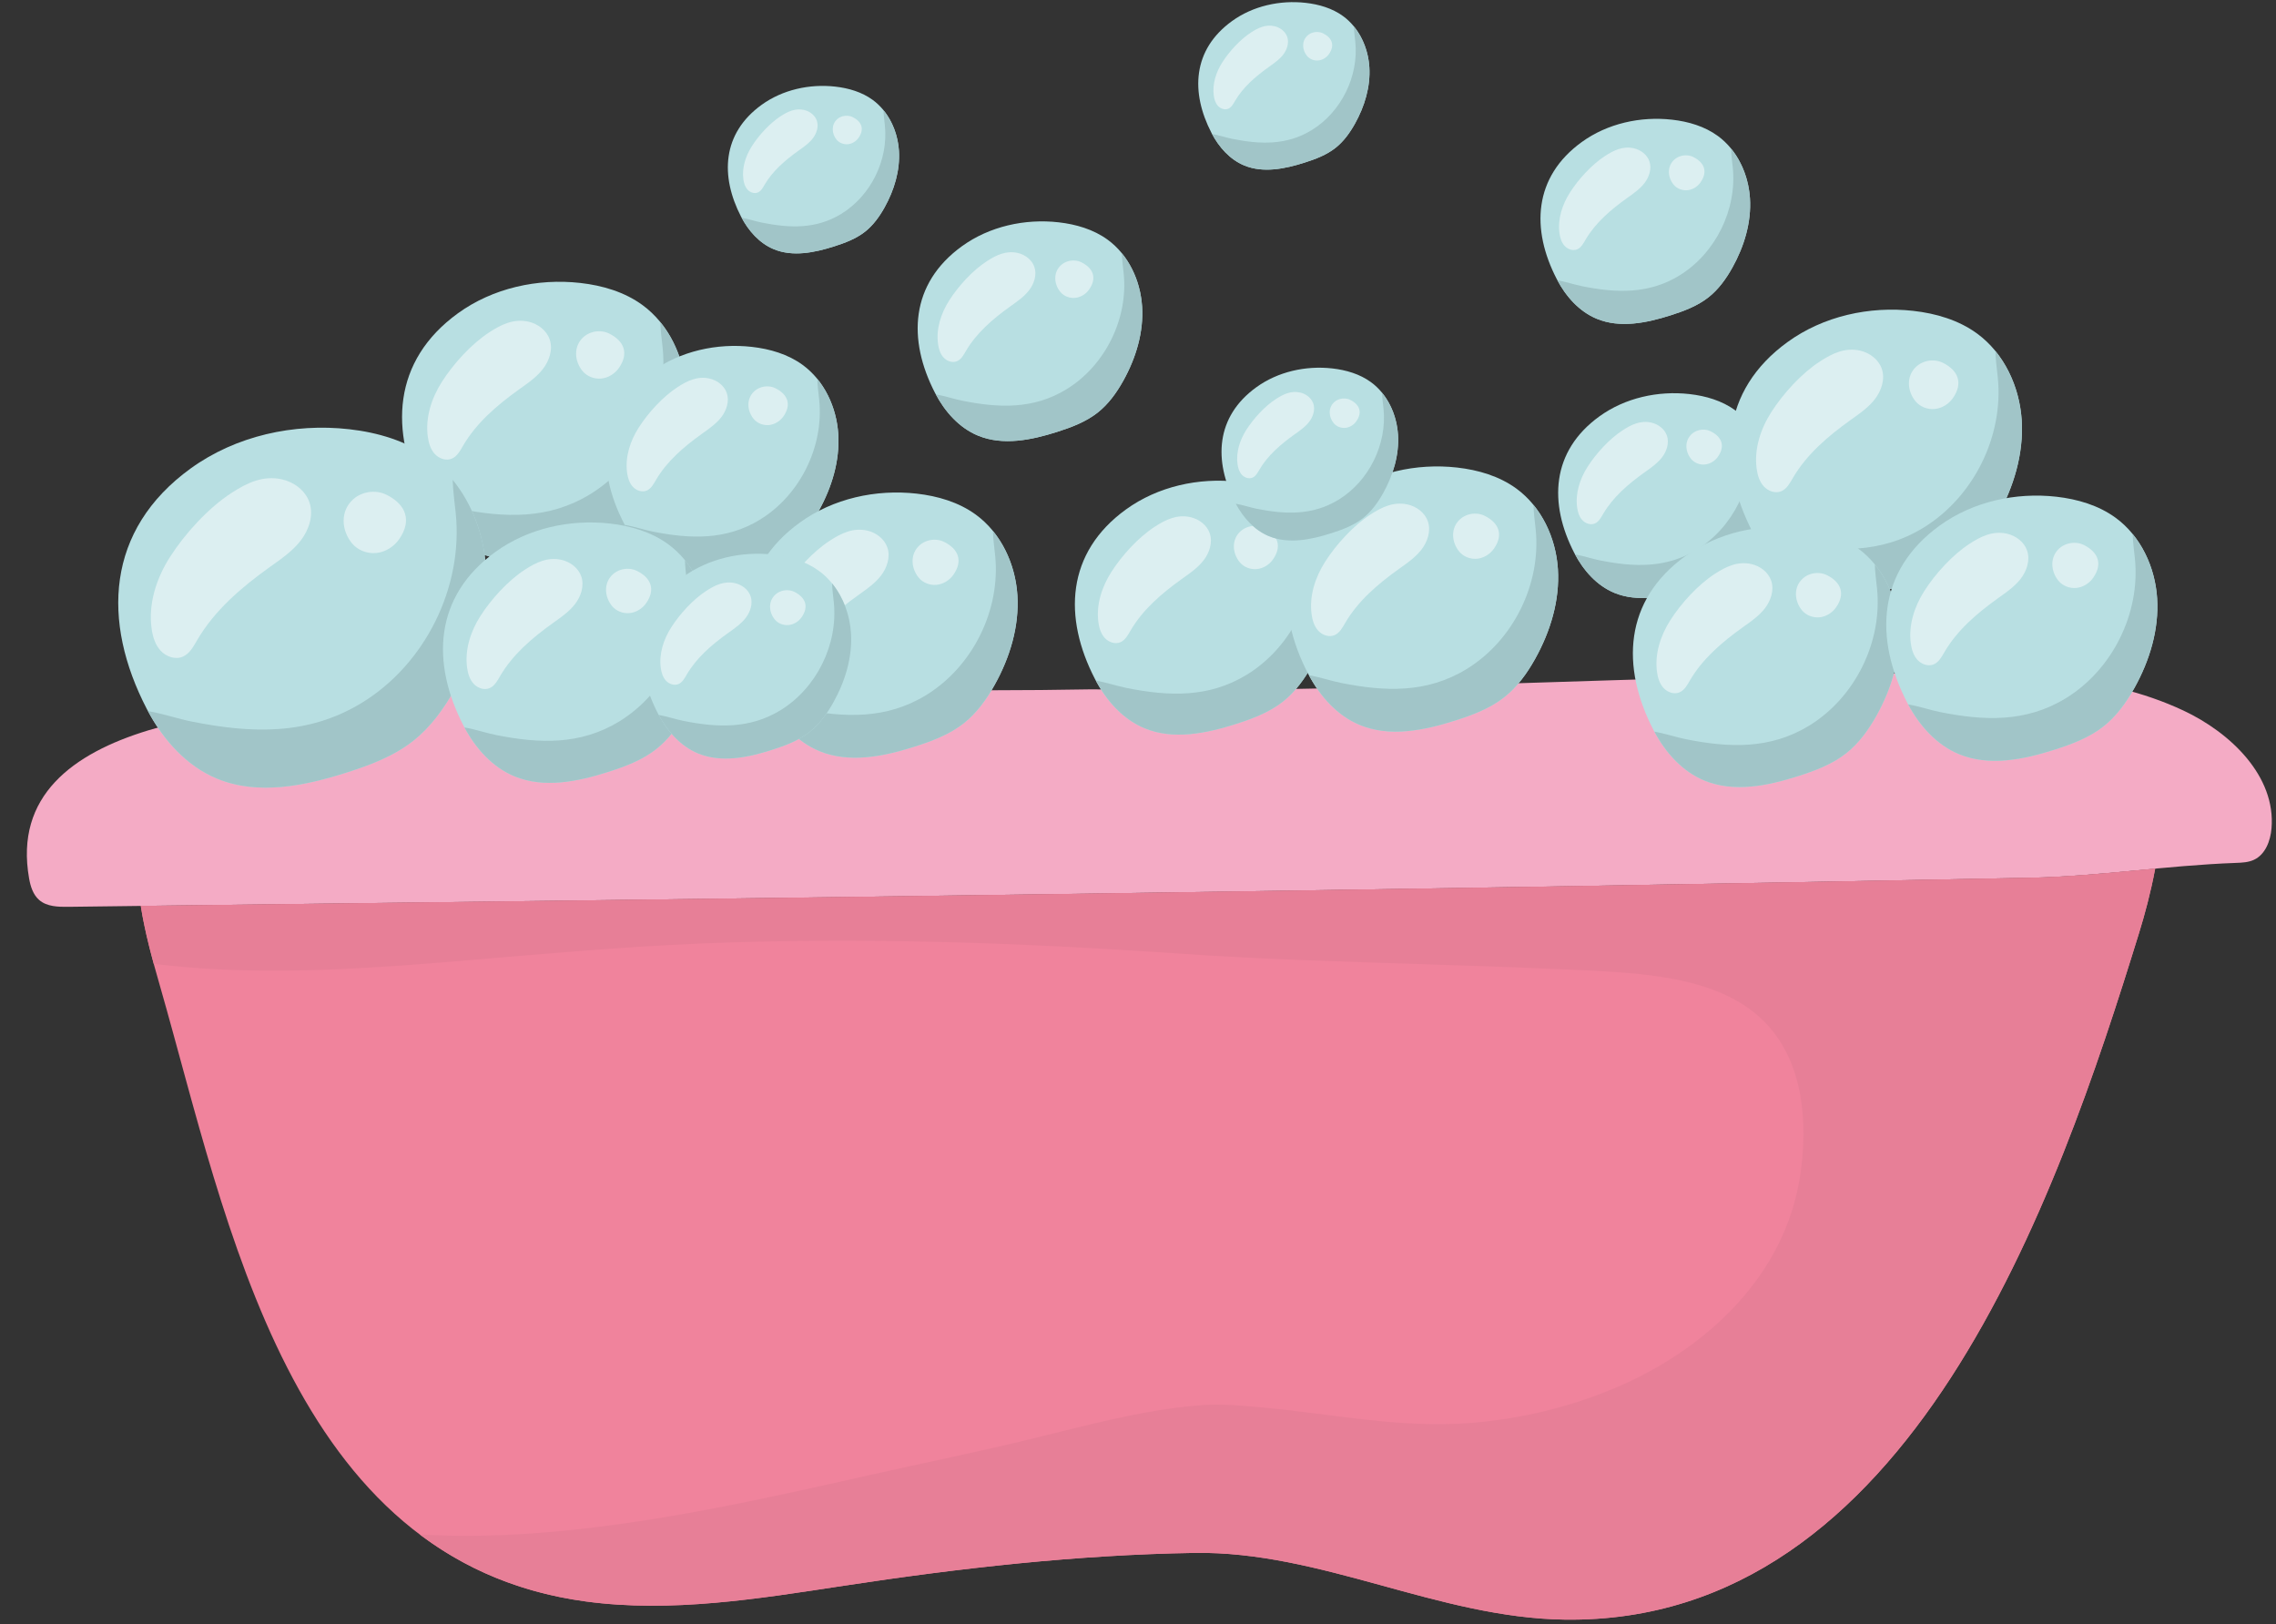 <?xml version="1.0" encoding="UTF-8"?><svg xmlns="http://www.w3.org/2000/svg" xmlns:xlink="http://www.w3.org/1999/xlink" height="272.2" preserveAspectRatio="xMidYMid meet" version="1.0" viewBox="20.0 76.7 381.4 272.2" width="381.4" zoomAndPan="magnify"><rect x="20.0" y="76.7" width="381.4" height="272.2" fill="#333333" stroke="none"/><g id="change1_1"><path d="M135.127,192.084c22.456,0,44.984,0.57,67.858,0.14c46.297,0.696,92.729-2.361,139.008-2.687 c14.905-0.105,30.385-0.09,43.88,6.238c7.933,3.72,15.516,11.015,14.777,19.746c-0.178,2.099-1.026,4.37-2.932,5.268 c-0.942,0.443-2.015,0.489-3.055,0.526c-11.63,0.422-23.058,2.266-34.543,2.495c-109.742,2.185-218.897,3.528-328.647,4.864 c-1.717,0.021-3.603-0.017-4.902-1.14c-1.029-0.89-1.46-2.284-1.696-3.624c-4.879-27.694,39.292-28.457,56.137-29.907 C99.004,192.455,117.075,192.084,135.127,192.084z" fill="#f4abc5"/></g><g id="change2_1"><path d="M360.119,223.81c-105.697,2.105-210.863,3.425-316.526,4.714c0.702,4.53,1.955,9.024,3.221,13.438 c11.372,39.64,21.656,96.412,71.341,103.128c14.355,1.94,28.897-0.453,43.218-2.632c19.59-2.98,39.076-5.185,58.754-5.504 c21.26-0.345,40.862,10.905,62.127,11.181c57.923,0.75,82.443-70.502,96.223-115.16c0.908-2.941,1.934-6.697,2.678-10.699 C374.125,222.929,367.132,223.671,360.119,223.81z" fill="#f0839c"/></g><g id="change3_1"><path d="M360.119,223.81c-105.697,2.105-210.863,3.425-316.526,4.714c0.505,3.262,1.298,6.504,2.174,9.711 c3.576,0.434,7.168,0.736,10.771,0.915c13.505,0.67,27.022-0.268,40.476-1.397c13.405-1.125,26.803-2.355,40.248-2.919 c26.802-1.124,53.636-0.156,80.382,1.686c13.607,0.937,27.243,1.338,40.873,1.772c6.883,0.219,13.765,0.445,20.645,0.747 c5.129,0.225,10.288,0.367,15.397,0.896c7.684,0.796,16.082,2.567,21.56,8.473c6.157,6.638,6.831,16.638,5.562,25.187 c-2.515,16.941-15.777,29.244-30.949,35.679c-7.745,3.285-16.018,5.25-24.402,5.911c-11.72,0.924-23.241-1.56-34.86-2.613 c-3.246-0.294-6.597-0.619-9.856-0.399c-3.209,0.217-6.394,0.667-9.557,1.244c-6.314,1.151-12.528,2.78-18.758,4.312 c-9.273,2.281-18.651,4.164-27.967,6.266c-17.676,3.987-35.457,7.954-53.547,9.49c-7.089,0.602-14.293,0.805-21.444,0.376 c7.612,5.735,16.731,9.73,27.815,11.228c14.355,1.94,28.897-0.453,43.218-2.631c19.589-2.98,39.076-5.185,58.754-5.504 c21.26-0.345,40.862,10.906,62.126,11.181c57.923,0.75,82.443-70.502,96.223-115.16c0.908-2.941,1.934-6.697,2.678-10.699 C374.125,222.929,367.132,223.671,360.119,223.81z" fill="#e77f97"/></g><g id="change4_10"><path d="M96.745,129.199c5.836-4.224,13.346-5.885,20.505-5.078c3.697,0.417,7.394,1.499,10.399,3.692 c4.43,3.233,6.952,8.686,7.297,14.159c0.346,5.473-1.318,10.94-3.988,15.731c-1.415,2.539-3.143,4.953-5.425,6.753 c-2.502,1.974-5.548,3.12-8.584,4.089c-5.451,1.74-11.496,2.979-16.785,0.797c-4.03-1.662-7.089-5.149-9.096-9.019 C85.202,149.009,85.781,137.134,96.745,129.199z" fill="#b8dfe2"/></g><g id="change5_19"><path d="M109.317,140.22c0.605-0.504,1.17-1.048,1.654-1.67c1.089-1.399,1.715-3.295,1.139-4.972 c-0.522-1.523-1.976-2.614-3.547-2.967c-2.451-0.551-4.534,0.461-6.522,1.749c-3.028,1.962-6.032,5.266-7.973,8.303 c-1.75,2.738-2.819,6.027-2.378,9.246c0.142,1.041,0.461,2.1,1.172,2.874c0.711,0.774,1.885,1.189,2.853,0.778 c0.898-0.381,1.394-1.323,1.885-2.166c2.245-3.845,5.723-6.813,9.342-9.406C107.742,141.416,108.561,140.85,109.317,140.22z" fill="#dceff1"/></g><g id="change5_20"><path d="M119.196,132.394c-0.529,0.162-1.024,0.433-1.435,0.806c-1.692,1.534-1.515,4.005-0.153,5.672 c0.749,0.916,1.986,1.387,3.162,1.266c1.177-0.121,2.27-0.806,2.947-1.776c1.683-2.41,0.912-4.488-1.623-5.756 C121.204,132.161,120.144,132.103,119.196,132.394z" fill="#dceff1"/></g><g id="change6_10"><path d="M130.651,130.677c0.036,1.429,0.247,2.91,0.39,4.292c0.992,9.58-3.929,19.53-12.145,24.556 c-6.976,4.268-14.336,3.962-22.022,2.427c-1.729-0.346-3.737-1.024-5.654-1.357c2.007,3.759,5.009,7.125,8.943,8.747 c5.29,2.182,11.335,0.942,16.785-0.797c3.036-0.969,6.082-2.115,8.584-4.089c2.282-1.8,4.01-4.214,5.425-6.753 c2.669-4.79,4.334-10.258,3.988-15.731C134.688,137.891,133.217,133.824,130.651,130.677z" fill="#a1c5c8"/></g><g id="change4_11"><path d="M129.222,138.986c4.774-3.455,10.917-4.814,16.773-4.153c3.024,0.341,6.048,1.226,8.506,3.02 c3.623,2.645,5.686,7.105,5.969,11.582c0.283,4.477-1.078,8.949-3.262,12.867c-1.157,2.077-2.571,4.051-4.438,5.524 c-2.047,1.615-4.538,2.552-7.021,3.345c-4.459,1.423-9.403,2.437-13.73,0.652c-3.296-1.36-5.799-4.212-7.44-7.377 C119.781,155.19,120.254,145.477,129.222,138.986z" fill="#b8dfe2"/></g><g id="change5_21"><path d="M139.506,148c0.495-0.412,0.957-0.858,1.353-1.366c0.891-1.144,1.402-2.696,0.932-4.067 c-0.427-1.246-1.616-2.138-2.902-2.427c-2.005-0.45-3.708,0.377-5.335,1.431c-2.477,1.605-4.934,4.307-6.522,6.792 c-1.431,2.24-2.305,4.93-1.945,7.563c0.116,0.852,0.377,1.718,0.959,2.351c0.581,0.633,1.542,0.972,2.333,0.636 c0.734-0.312,1.14-1.082,1.542-1.771c1.837-3.145,4.681-5.573,7.642-7.694C138.218,148.979,138.887,148.516,139.506,148z" fill="#dceff1"/></g><g id="change5_22"><path d="M147.587,141.599c-0.433,0.133-0.837,0.354-1.174,0.659c-1.384,1.255-1.24,3.277-0.125,4.64 c0.612,0.749,1.624,1.134,2.587,1.036c0.963-0.099,1.856-0.66,2.41-1.453c1.377-1.971,0.746-3.671-1.328-4.709 C149.23,141.408,148.363,141.361,147.587,141.599z" fill="#dceff1"/></g><g id="change6_11"><path d="M156.957,140.195c0.03,1.169,0.202,2.38,0.319,3.511c0.811,7.836-3.214,15.975-9.934,20.086 c-5.706,3.491-11.727,3.241-18.014,1.985c-1.415-0.283-3.057-0.837-4.625-1.11c1.642,3.075,4.097,5.828,7.316,7.155 c4.327,1.785,9.272,0.771,13.73-0.652c2.484-0.793,4.975-1.73,7.022-3.345c1.867-1.472,3.28-3.447,4.438-5.524 c2.184-3.919,3.545-8.391,3.262-12.867C160.259,146.095,159.056,142.769,156.957,140.195z" fill="#a1c5c8"/></g><g id="change4_12"><path d="M147.616,94.276c3.517-2.546,8.043-3.547,12.358-3.06c2.228,0.251,4.456,0.903,6.267,2.225 c2.67,1.949,4.19,5.235,4.398,8.533c0.208,3.299-0.795,6.593-2.404,9.48c-0.853,1.53-1.894,2.985-3.27,4.07 c-1.508,1.19-3.343,1.88-5.173,2.464c-3.285,1.048-6.928,1.795-10.116,0.481c-2.429-1.002-4.273-3.103-5.482-5.435 C140.66,106.215,141.009,99.058,147.616,94.276z" fill="#b8dfe2"/></g><g id="change5_23"><path d="M155.193,100.917c0.364-0.304,0.705-0.632,0.997-1.006c0.656-0.843,1.033-1.986,0.687-2.997 c-0.315-0.918-1.191-1.575-2.138-1.788c-1.477-0.332-2.732,0.278-3.931,1.054c-1.825,1.182-3.635,3.174-4.805,5.004 c-1.055,1.65-1.699,3.632-1.433,5.573c0.086,0.627,0.278,1.265,0.706,1.732c0.428,0.466,1.136,0.716,1.719,0.469 c0.541-0.23,0.84-0.797,1.136-1.305c1.353-2.317,3.449-4.106,5.631-5.669C154.244,101.638,154.738,101.297,155.193,100.917z" fill="#dceff1"/></g><g id="change5_24"><path d="M161.147,96.201c-0.319,0.098-0.617,0.261-0.865,0.486c-1.02,0.924-0.913,2.414-0.092,3.418 c0.451,0.552,1.197,0.836,1.906,0.763c0.709-0.073,1.368-0.486,1.776-1.07c1.014-1.452,0.55-2.705-0.978-3.469 C162.358,96.06,161.719,96.026,161.147,96.201z" fill="#dceff1"/></g><g id="change6_12"><path d="M168.051,95.166c0.022,0.861,0.149,1.754,0.235,2.586c0.598,5.774-2.368,11.77-7.319,14.799 c-4.204,2.572-8.64,2.388-13.272,1.462c-1.042-0.208-2.252-0.617-3.407-0.818c1.21,2.266,3.019,4.294,5.39,5.272 c3.188,1.315,6.831,0.568,10.116-0.48c1.83-0.584,3.665-1.275,5.173-2.464c1.375-1.085,2.417-2.54,3.27-4.07 c1.609-2.887,2.612-6.182,2.403-9.48C170.484,99.514,169.597,97.063,168.051,95.166z" fill="#a1c5c8"/></g><g id="change4_13"><path d="M226.444,80.238c3.517-2.546,8.043-3.547,12.358-3.06c2.228,0.251,4.456,0.903,6.267,2.225 c2.67,1.949,4.19,5.235,4.398,8.533c0.208,3.299-0.795,6.593-2.404,9.48c-0.853,1.53-1.894,2.985-3.27,4.07 c-1.508,1.19-3.343,1.88-5.173,2.464c-3.285,1.048-6.928,1.795-10.116,0.481c-2.429-1.002-4.273-3.103-5.482-5.435 C219.488,92.177,219.837,85.021,226.444,80.238z" fill="#b8dfe2"/></g><g id="change5_25"><path d="M234.021,86.88c0.364-0.304,0.705-0.632,0.997-1.006c0.656-0.843,1.033-1.986,0.687-2.997 c-0.315-0.918-1.191-1.575-2.138-1.788c-1.477-0.332-2.732,0.278-3.931,1.054c-1.825,1.182-3.635,3.174-4.805,5.004 c-1.055,1.65-1.699,3.632-1.433,5.573c0.086,0.627,0.278,1.265,0.706,1.732c0.428,0.466,1.136,0.717,1.719,0.469 c0.541-0.23,0.84-0.798,1.136-1.305c1.353-2.317,3.449-4.106,5.631-5.669C233.072,87.601,233.565,87.26,234.021,86.88z" fill="#dceff1"/></g><g id="change5_26"><path d="M239.975,82.164c-0.319,0.098-0.617,0.261-0.865,0.486c-1.02,0.924-0.913,2.414-0.092,3.418 c0.451,0.552,1.197,0.836,1.906,0.763c0.709-0.073,1.368-0.486,1.776-1.07c1.014-1.452,0.55-2.705-0.978-3.469 C241.185,82.023,240.547,81.988,239.975,82.164z" fill="#dceff1"/></g><g id="change6_13"><path d="M246.879,81.129c0.022,0.861,0.149,1.754,0.235,2.586c0.598,5.774-2.368,11.77-7.319,14.799 c-4.204,2.572-8.64,2.388-13.272,1.462c-1.042-0.208-2.252-0.617-3.407-0.818c1.21,2.266,3.019,4.294,5.39,5.272 c3.188,1.315,6.831,0.568,10.116-0.48c1.83-0.584,3.665-1.275,5.173-2.464c1.375-1.085,2.417-2.54,3.27-4.07 c1.609-2.887,2.612-6.182,2.403-9.48C249.312,85.477,248.425,83.025,246.879,81.129z" fill="#a1c5c8"/></g><g id="change4_14"><path d="M208.683,162.078c5.332-3.859,12.192-5.376,18.732-4.638c3.377,0.381,6.755,1.369,9.5,3.373 c4.047,2.954,6.351,7.935,6.666,12.935c0.316,5-1.204,9.994-3.643,14.371c-1.292,2.319-2.872,4.525-4.956,6.169 c-2.286,1.803-5.068,2.85-7.842,3.735c-4.98,1.589-10.502,2.722-15.334,0.728c-3.681-1.518-6.476-4.704-8.309-8.239 C198.139,180.176,198.668,169.328,208.683,162.078z" fill="#b8dfe2"/></g><g id="change5_27"><path d="M220.169,172.146c0.552-0.46,1.068-0.958,1.511-1.526c0.995-1.278,1.566-3.01,1.041-4.542 c-0.477-1.392-1.805-2.388-3.241-2.71c-2.239-0.503-4.142,0.421-5.958,1.598c-2.766,1.792-5.51,4.811-7.284,7.585 c-1.599,2.502-2.575,5.506-2.173,8.447c0.13,0.951,0.421,1.918,1.071,2.625c0.649,0.707,1.722,1.086,2.606,0.711 c0.82-0.348,1.273-1.209,1.722-1.978c2.051-3.513,5.228-6.224,8.535-8.593C218.73,173.239,219.478,172.722,220.169,172.146z" fill="#dceff1"/></g><g id="change5_28"><path d="M229.193,164.997c-0.484,0.148-0.935,0.396-1.311,0.736c-1.545,1.401-1.384,3.659-0.14,5.182 c0.684,0.837,1.814,1.267,2.889,1.157c1.075-0.11,2.073-0.737,2.692-1.623c1.537-2.201,0.833-4.1-1.483-5.259 C231.028,164.784,230.06,164.731,229.193,164.997z" fill="#dceff1"/></g><g id="change6_14"><path d="M239.658,163.429c0.033,1.305,0.226,2.658,0.356,3.921c0.906,8.752-3.589,17.841-11.095,22.433 c-6.373,3.899-13.097,3.619-20.118,2.217c-1.58-0.316-3.414-0.935-5.165-1.239c1.834,3.434,4.576,6.509,8.17,7.991 c4.832,1.993,10.355,0.861,15.334-0.728c2.774-0.885,5.556-1.932,7.842-3.735c2.085-1.644,3.663-3.85,4.956-6.169 c2.439-4.376,3.959-9.371,3.643-14.371C243.346,170.019,242.002,166.303,239.658,163.429z" fill="#a1c5c8"/></g><g><g id="change4_16"><path d="M51.95,155.209c7.558-5.47,17.284-7.622,26.555-6.576c4.787,0.54,9.576,1.941,13.467,4.781 c5.737,4.187,9.003,11.249,9.451,18.337c0.448,7.088-1.707,14.168-5.165,20.372c-1.832,3.288-4.071,6.414-7.026,8.745 c-3.24,2.556-7.184,4.04-11.116,5.295c-7.059,2.253-14.888,3.858-21.738,1.033c-5.219-2.153-9.181-6.668-11.779-11.68 C37.001,180.865,37.751,165.486,51.95,155.209z" fill="#b8dfe2"/></g><g id="change5_31"><path d="M68.231,169.481c0.783-0.653,1.515-1.358,2.141-2.163c1.41-1.811,2.22-4.268,1.476-6.439 c-0.677-1.973-2.559-3.385-4.594-3.842c-3.174-0.713-5.871,0.597-8.447,2.265c-3.921,2.541-7.811,6.82-10.326,10.753 c-2.266,3.546-3.65,7.805-3.08,11.975c0.184,1.348,0.597,2.719,1.518,3.722c0.92,1.002,2.442,1.54,3.694,1.008 c1.163-0.494,1.805-1.714,2.442-2.805c2.908-4.98,7.412-8.823,12.099-12.182C66.191,171.031,67.252,170.297,68.231,169.481z" fill="#dceff1"/></g><g id="change5_32"><path d="M81.025,159.347c-0.685,0.21-1.326,0.561-1.858,1.043c-2.191,1.987-1.962,5.187-0.199,7.346 c0.97,1.186,2.571,1.796,4.095,1.64c1.524-0.156,2.939-1.044,3.816-2.3c2.18-3.121,1.181-5.812-2.102-7.455 C83.626,159.044,82.253,158.97,81.025,159.347z" fill="#dceff1"/></g><g id="change6_16"><path d="M95.86,157.123c0.047,1.85,0.32,3.768,0.505,5.558c1.285,12.407-5.088,25.292-15.728,31.801 c-9.034,5.527-18.566,5.131-28.52,3.143c-2.24-0.448-4.84-1.326-7.322-1.757c2.6,4.869,6.487,9.227,11.582,11.328 c6.85,2.826,14.679,1.22,21.738-1.033c3.932-1.255,7.876-2.739,11.117-5.295c2.955-2.331,5.193-5.457,7.026-8.745 c3.457-6.204,5.612-13.284,5.165-20.372C101.088,166.466,99.183,161.199,95.86,157.123z" fill="#a1c5c8"/></g></g><g><g id="change4_6"><path d="M103.013,169.199c5.468-3.957,12.503-5.514,19.21-4.757c3.463,0.391,6.927,1.404,9.742,3.459 c4.15,3.029,6.513,8.137,6.837,13.265c0.324,5.128-1.235,10.249-3.736,14.737c-1.326,2.378-2.945,4.64-5.083,6.326 c-2.344,1.849-5.197,2.923-8.042,3.831c-5.107,1.63-10.77,2.791-15.726,0.747c-3.775-1.557-6.642-4.824-8.521-8.449 C92.199,187.758,92.742,176.633,103.013,169.199z" fill="#b8dfe2"/></g><g id="change5_11"><path d="M114.791,179.524c0.567-0.472,1.096-0.982,1.549-1.564c1.02-1.31,1.606-3.087,1.067-4.658 c-0.489-1.427-1.851-2.449-3.323-2.779c-2.296-0.516-4.247,0.432-6.111,1.639c-2.836,1.838-5.651,4.933-7.47,7.779 c-1.639,2.565-2.641,5.646-2.228,8.663c0.133,0.975,0.432,1.967,1.098,2.692c0.666,0.725,1.766,1.114,2.672,0.729 c0.841-0.357,1.306-1.24,1.766-2.029c2.103-3.602,5.362-6.383,8.753-8.812C113.315,180.644,114.082,180.114,114.791,179.524z" fill="#dceff1"/></g><g id="change5_12"><path d="M124.046,172.192c-0.496,0.152-0.959,0.406-1.344,0.755c-1.585,1.437-1.42,3.753-0.144,5.314 c0.701,0.858,1.86,1.299,2.963,1.186c1.103-0.113,2.126-0.756,2.761-1.664c1.577-2.258,0.854-4.205-1.521-5.393 C125.928,171.973,124.935,171.919,124.046,172.192z" fill="#dceff1"/></g><g id="change6_6"><path d="M134.778,170.584c0.034,1.339,0.231,2.726,0.366,4.021c0.929,8.975-3.681,18.296-11.378,23.005 c-6.535,3.998-13.431,3.712-20.632,2.274c-1.62-0.324-3.501-0.959-5.297-1.271c1.881,3.522,4.693,6.675,8.379,8.195 c4.956,2.044,10.619,0.883,15.726-0.747c2.845-0.908,5.698-1.981,8.042-3.831c2.138-1.686,3.757-3.948,5.083-6.326 c2.501-4.488,4.06-9.61,3.736-14.737C138.56,177.342,137.182,173.532,134.778,170.584z" fill="#a1c5c8"/></g></g><g><g id="change4_2"><path d="M154.037,164.272c5.569-4.03,12.734-5.615,19.565-4.845c3.527,0.398,7.055,1.43,9.923,3.523 c4.227,3.085,6.633,8.288,6.963,13.51c0.33,5.222-1.258,10.439-3.805,15.01c-1.35,2.422-2.999,4.726-5.177,6.443 c-2.388,1.883-5.293,2.977-8.19,3.901c-5.201,1.66-10.969,2.843-16.016,0.761c-3.845-1.586-6.765-4.913-8.679-8.605 C143.023,183.175,143.576,171.844,154.037,164.272z" fill="#b8dfe2"/></g><g id="change5_3"><path d="M166.033,174.788c0.577-0.481,1.116-1,1.578-1.593c1.039-1.335,1.636-3.144,1.087-4.744 c-0.499-1.454-1.885-2.494-3.385-2.831c-2.339-0.525-4.326,0.44-6.223,1.669c-2.889,1.872-5.755,5.025-7.608,7.923 c-1.67,2.613-2.689,5.751-2.269,8.823c0.136,0.993,0.44,2.003,1.118,2.742c0.678,0.738,1.799,1.134,2.722,0.742 c0.857-0.364,1.33-1.263,1.799-2.066c2.142-3.669,5.461-6.501,8.914-8.975C164.53,175.929,165.311,175.389,166.033,174.788z" fill="#dceff1"/></g><g id="change5_4"><path d="M175.459,167.321c-0.505,0.155-0.977,0.413-1.369,0.769c-1.614,1.464-1.446,3.822-0.146,5.412 c0.714,0.874,1.895,1.323,3.017,1.208c1.123-0.115,2.166-0.769,2.812-1.695c1.606-2.299,0.87-4.282-1.549-5.493 C177.375,167.098,176.364,167.043,175.459,167.321z" fill="#dceff1"/></g><g id="change6_2"><path d="M186.389,165.682c0.034,1.363,0.235,2.776,0.372,4.095c0.946,9.141-3.749,18.635-11.588,23.431 c-6.656,4.072-13.679,3.78-21.013,2.315c-1.65-0.33-3.566-0.977-5.395-1.295c1.915,3.587,4.78,6.798,8.533,8.346 c5.047,2.082,10.815,0.899,16.016-0.761c2.897-0.925,5.803-2.018,8.191-3.901c2.177-1.718,3.826-4.021,5.177-6.443 c2.547-4.571,4.135-9.788,3.805-15.01C190.242,172.566,188.838,168.685,186.389,165.682z" fill="#a1c5c8"/></g></g><g><g id="change4_17"><path d="M244.615,159.901c5.569-4.03,12.734-5.615,19.565-4.845c3.527,0.398,7.055,1.43,9.923,3.523 c4.227,3.085,6.633,8.288,6.963,13.51c0.33,5.222-1.258,10.439-3.805,15.01c-1.35,2.422-2.999,4.726-5.177,6.443 c-2.387,1.883-5.293,2.977-8.19,3.901c-5.201,1.66-10.969,2.843-16.016,0.761c-3.845-1.586-6.764-4.913-8.679-8.605 C233.601,178.803,234.154,167.472,244.615,159.901z" fill="#b8dfe2"/></g><g id="change5_33"><path d="M256.611,170.416c0.577-0.481,1.116-1,1.578-1.593c1.039-1.335,1.636-3.144,1.087-4.744 c-0.499-1.454-1.885-2.494-3.385-2.831c-2.339-0.525-4.326,0.44-6.223,1.669c-2.889,1.872-5.755,5.025-7.608,7.923 c-1.67,2.613-2.689,5.751-2.269,8.823c0.136,0.993,0.44,2.003,1.118,2.742c0.678,0.738,1.799,1.134,2.722,0.742 c0.857-0.364,1.33-1.263,1.799-2.066c2.142-3.669,5.461-6.501,8.914-8.975C255.108,171.558,255.889,171.017,256.611,170.416z" fill="#dceff1"/></g><g id="change5_34"><path d="M266.037,162.949c-0.505,0.155-0.977,0.413-1.369,0.769c-1.614,1.464-1.446,3.822-0.146,5.412 c0.714,0.874,1.895,1.323,3.017,1.208c1.123-0.115,2.165-0.769,2.812-1.695c1.606-2.299,0.87-4.282-1.549-5.493 C267.953,162.726,266.942,162.672,266.037,162.949z" fill="#dceff1"/></g><g id="change6_17"><path d="M276.967,161.311c0.034,1.363,0.235,2.776,0.372,4.095c0.946,9.141-3.749,18.635-11.588,23.431 c-6.656,4.072-13.679,3.78-21.013,2.315c-1.65-0.33-3.566-0.977-5.395-1.294c1.915,3.587,4.78,6.798,8.533,8.346 c5.047,2.082,10.815,0.899,16.016-0.761c2.897-0.924,5.803-2.018,8.191-3.901c2.177-1.718,3.826-4.021,5.177-6.443 c2.547-4.571,4.135-9.787,3.805-15.01C280.819,168.194,279.416,164.314,276.967,161.311z" fill="#a1c5c8"/></g></g><g><g id="change4_9"><path d="M230.521,141.604c3.628-2.626,8.297-3.659,12.747-3.157c2.298,0.259,4.597,0.932,6.465,2.295 c2.754,2.01,4.322,5.4,4.537,8.802c0.215,3.403-0.82,6.801-2.479,9.779c-0.88,1.578-1.954,3.079-3.373,4.198 c-1.556,1.227-3.449,1.939-5.336,2.542c-3.389,1.082-7.147,1.852-10.435,0.496c-2.505-1.033-4.407-3.201-5.654-5.607 C223.346,153.92,223.706,146.537,230.521,141.604z" fill="#b8dfe2"/></g><g id="change5_17"><path d="M238.337,148.456c0.376-0.313,0.727-0.652,1.028-1.038c0.677-0.87,1.066-2.049,0.708-3.091 c-0.325-0.947-1.228-1.625-2.205-1.844c-1.524-0.342-2.818,0.286-4.055,1.087c-1.882,1.22-3.75,3.274-4.957,5.162 c-1.088,1.702-1.752,3.747-1.479,5.748c0.088,0.647,0.287,1.305,0.729,1.786c0.442,0.481,1.172,0.739,1.773,0.484 c0.558-0.237,0.866-0.823,1.172-1.346c1.396-2.39,3.558-4.236,5.808-5.848C237.358,149.199,237.867,148.847,238.337,148.456z" fill="#dceff1"/></g><g id="change5_18"><path d="M244.478,143.59c-0.329,0.101-0.636,0.269-0.892,0.501c-1.052,0.954-0.942,2.49-0.095,3.526 c0.465,0.569,1.234,0.862,1.966,0.787c0.732-0.075,1.411-0.501,1.832-1.104c1.046-1.498,0.567-2.79-1.009-3.579 C245.727,143.445,245.068,143.41,244.478,143.59z" fill="#dceff1"/></g><g id="change6_9"><path d="M251.6,142.523c0.022,0.888,0.153,1.809,0.243,2.668c0.617,5.956-2.442,12.141-7.55,15.266 c-4.337,2.653-8.913,2.463-13.691,1.509c-1.075-0.215-2.323-0.636-3.515-0.843c1.248,2.337,3.114,4.429,5.56,5.438 c3.288,1.356,7.046,0.586,10.435-0.496c1.888-0.602,3.781-1.315,5.336-2.542c1.419-1.119,2.493-2.62,3.373-4.198 c1.66-2.978,2.694-6.377,2.479-9.779C254.11,147.008,253.195,144.479,251.6,142.523z" fill="#a1c5c8"/></g></g><g><g id="change4_1"><path d="M285.06,100.506c4.307-3.117,9.848-4.343,15.131-3.747c2.728,0.308,5.456,1.106,7.674,2.724 c3.269,2.386,5.13,6.409,5.385,10.448c0.255,4.039-0.973,8.073-2.943,11.608c-1.044,1.873-2.32,3.655-4.003,4.983 c-1.846,1.457-4.094,2.302-6.334,3.017c-4.022,1.284-8.483,2.198-12.386,0.588c-2.974-1.227-5.231-3.799-6.712-6.655 C276.543,115.124,276.97,106.361,285.06,100.506z" fill="#b8dfe2"/></g><g id="change5_1"><path d="M294.337,108.638c0.446-0.372,0.863-0.774,1.22-1.232c0.804-1.032,1.265-2.432,0.841-3.669 c-0.386-1.124-1.458-1.929-2.618-2.189c-1.809-0.406-3.345,0.34-4.813,1.291c-2.234,1.448-4.451,3.886-5.884,6.127 c-1.291,2.021-2.08,4.447-1.755,6.823c0.105,0.768,0.34,1.549,0.865,2.121c0.524,0.571,1.391,0.877,2.105,0.574 c0.662-0.281,1.028-0.976,1.391-1.598c1.657-2.838,4.223-5.028,6.894-6.941C293.175,109.521,293.779,109.103,294.337,108.638z" fill="#dceff1"/></g><g id="change5_2"><path d="M301.627,102.863c-0.391,0.12-0.756,0.32-1.059,0.595c-1.248,1.132-1.118,2.956-0.113,4.186 c0.552,0.676,1.465,1.023,2.334,0.934c0.868-0.089,1.675-0.595,2.174-1.311c1.242-1.778,0.673-3.312-1.198-4.248 C303.109,102.691,302.327,102.649,301.627,102.863z" fill="#dceff1"/></g><g id="change6_1"><path d="M310.08,101.596c0.027,1.054,0.182,2.147,0.288,3.167c0.732,7.069-2.899,14.411-8.962,18.12 c-5.148,3.149-10.579,2.924-16.251,1.791c-1.276-0.255-2.758-0.755-4.172-1.001c1.481,2.774,3.696,5.257,6.6,6.455 c3.903,1.61,8.364,0.695,12.386-0.588c2.241-0.715,4.488-1.561,6.334-3.017c1.684-1.328,2.959-3.11,4.004-4.983 c1.97-3.535,3.198-7.569,2.943-11.608C313.059,106.92,311.974,103.919,310.08,101.596z" fill="#a1c5c8"/></g></g><g><g id="change4_4"><path d="M181.187,117.971c4.614-3.339,10.551-4.653,16.211-4.014c2.923,0.33,5.846,1.185,8.221,2.919 c3.502,2.556,5.496,6.867,5.769,11.194c0.273,4.327-1.042,8.649-3.153,12.436c-1.119,2.007-2.485,3.915-4.289,5.339 c-1.978,1.561-4.386,2.466-6.786,3.232c-4.309,1.375-9.088,2.355-13.27,0.63c-3.186-1.314-5.605-4.07-7.191-7.13 C172.062,133.633,172.52,124.244,181.187,117.971z" fill="#b8dfe2"/></g><g id="change5_7"><path d="M191.127,126.684c0.478-0.398,0.925-0.829,1.307-1.32c0.861-1.106,1.355-2.605,0.901-3.931 c-0.413-1.204-1.562-2.066-2.804-2.345c-1.938-0.435-3.584,0.364-5.156,1.383c-2.394,1.551-4.769,4.163-6.303,6.564 c-1.383,2.165-2.228,4.765-1.88,7.31c0.112,0.823,0.364,1.66,0.927,2.272c0.562,0.612,1.49,0.94,2.255,0.615 c0.71-0.301,1.102-1.046,1.491-1.712c1.775-3.04,4.524-5.386,7.386-7.436C189.881,127.63,190.529,127.182,191.127,126.684z" fill="#dceff1"/></g><g id="change5_8"><path d="M198.936,120.497c-0.418,0.128-0.809,0.342-1.134,0.637c-1.337,1.213-1.198,3.167-0.121,4.484 c0.592,0.724,1.57,1.096,2.5,1.001c0.93-0.095,1.794-0.638,2.33-1.404c1.331-1.905,0.721-3.548-1.283-4.551 C200.524,120.312,199.686,120.267,198.936,120.497z" fill="#dceff1"/></g><g id="change6_4"><path d="M207.992,119.14c0.029,1.13,0.195,2.3,0.308,3.393c0.784,7.574-3.106,15.44-9.601,19.413 c-5.515,3.374-11.334,3.132-17.41,1.918c-1.367-0.273-2.954-0.809-4.47-1.073c1.587,2.972,3.96,5.632,7.07,6.915 c4.182,1.725,8.961,0.745,13.27-0.63c2.4-0.766,4.808-1.672,6.786-3.232c1.804-1.423,3.17-3.331,4.289-5.339 c2.11-3.787,3.426-8.109,3.153-12.436C211.184,124.843,210.021,121.627,207.992,119.14z" fill="#a1c5c8"/></g></g><g><g id="change4_5"><path d="M288.013,146.484c4.3-3.112,9.833-4.336,15.107-3.741c2.724,0.307,5.448,1.104,7.662,2.72 c3.264,2.382,5.122,6.399,5.377,10.432c0.255,4.033-0.971,8.061-2.939,11.59c-1.042,1.871-2.316,3.649-3.997,4.975 c-1.844,1.454-4.087,2.299-6.324,3.012c-4.016,1.282-8.47,2.195-12.367,0.588c-2.969-1.225-5.223-3.793-6.701-6.645 C279.508,161.08,279.935,152.33,288.013,146.484z" fill="#b8dfe2"/></g><g id="change5_9"><path d="M297.276,154.603c0.446-0.371,0.862-0.772,1.218-1.23c0.802-1.03,1.263-2.428,0.839-3.663 c-0.385-1.123-1.456-1.926-2.613-2.186c-1.806-0.406-3.34,0.339-4.806,1.289c-2.231,1.445-4.444,3.88-5.875,6.118 c-1.289,2.017-2.077,4.44-1.752,6.813c0.105,0.767,0.34,1.547,0.863,2.117c0.524,0.57,1.389,0.876,2.102,0.573 c0.661-0.281,1.027-0.975,1.389-1.596c1.654-2.833,4.217-5.02,6.883-6.93C296.115,155.485,296.718,155.068,297.276,154.603z" fill="#dceff1"/></g><g id="change5_10"><path d="M304.554,148.838c-0.39,0.12-0.754,0.319-1.057,0.594c-1.246,1.13-1.116,2.951-0.113,4.179 c0.552,0.675,1.463,1.022,2.33,0.933c0.867-0.089,1.672-0.594,2.171-1.309c1.24-1.775,0.672-3.307-1.196-4.241 C306.034,148.666,305.253,148.623,304.554,148.838z" fill="#dceff1"/></g><g id="change6_5"><path d="M312.994,147.573c0.027,1.053,0.182,2.144,0.287,3.162c0.731,7.058-2.895,14.389-8.948,18.092 c-5.14,3.145-10.563,2.919-16.226,1.788c-1.274-0.255-2.753-0.754-4.166-1c1.479,2.77,3.691,5.249,6.589,6.445 c3.897,1.608,8.351,0.694,12.367-0.587c2.237-0.714,4.481-1.558,6.325-3.012c1.681-1.326,2.954-3.105,3.997-4.975 c1.967-3.529,3.193-7.558,2.938-11.59C315.968,152.888,314.885,149.891,312.994,147.573z" fill="#a1c5c8"/></g></g><g><g id="change4_7"><path d="M134.458,173.39c4.3-3.112,9.833-4.336,15.107-3.741c2.724,0.307,5.448,1.104,7.662,2.72 c3.264,2.382,5.122,6.399,5.377,10.432c0.255,4.033-0.971,8.061-2.938,11.59c-1.042,1.87-2.316,3.649-3.997,4.975 c-1.844,1.454-4.087,2.299-6.324,3.012c-4.016,1.282-8.47,2.195-12.367,0.588c-2.969-1.225-5.223-3.793-6.701-6.645 C125.954,187.986,126.381,179.236,134.458,173.39z" fill="#b8dfe2"/></g><g id="change5_13"><path d="M143.721,181.51c0.446-0.371,0.862-0.772,1.218-1.23c0.802-1.03,1.263-2.428,0.839-3.663 c-0.385-1.122-1.456-1.926-2.614-2.186c-1.806-0.406-3.34,0.339-4.806,1.289c-2.231,1.445-4.444,3.88-5.875,6.118 c-1.289,2.018-2.077,4.44-1.752,6.813c0.105,0.767,0.34,1.547,0.863,2.117c0.524,0.57,1.389,0.876,2.102,0.573 c0.661-0.281,1.027-0.975,1.389-1.596c1.654-2.833,4.217-5.02,6.883-6.93C142.561,182.391,143.164,181.974,143.721,181.51z" fill="#dceff1"/></g><g id="change5_14"><path d="M151,175.744c-0.39,0.12-0.754,0.319-1.057,0.594c-1.246,1.13-1.116,2.951-0.113,4.179 c0.552,0.675,1.463,1.022,2.33,0.933c0.867-0.089,1.672-0.594,2.171-1.309c1.24-1.775,0.672-3.307-1.196-4.241 C152.479,175.572,151.699,175.529,151,175.744z" fill="#dceff1"/></g><g id="change6_7"><path d="M159.439,174.479c0.027,1.053,0.182,2.144,0.287,3.162c0.731,7.058-2.895,14.389-8.948,18.092 c-5.14,3.145-10.563,2.919-16.226,1.788c-1.274-0.255-2.753-0.754-4.166-1c1.479,2.77,3.691,5.249,6.589,6.445 c3.897,1.608,8.351,0.694,12.367-0.587c2.237-0.714,4.481-1.558,6.325-3.012c1.681-1.326,2.955-3.105,3.997-4.975 c1.967-3.53,3.193-7.558,2.938-11.59C162.414,179.794,161.33,176.797,159.439,174.479z" fill="#a1c5c8"/></g></g><g><g id="change4_15"><path d="M319.565,134.011c5.992-4.337,13.702-6.042,21.052-5.213c3.795,0.428,7.591,1.539,10.677,3.79 c4.548,3.319,7.137,8.917,7.492,14.537c0.355,5.619-1.354,11.232-4.095,16.15c-1.453,2.606-3.227,5.085-5.57,6.933 c-2.569,2.027-5.696,3.203-8.813,4.198c-5.596,1.786-11.803,3.059-17.233,0.819c-4.137-1.707-7.279-5.286-9.338-9.259 C307.715,154.349,308.309,142.157,319.565,134.011z" fill="#b8dfe2"/></g><g id="change5_29"><path d="M332.472,145.325c0.621-0.517,1.201-1.076,1.698-1.715c1.118-1.436,1.76-3.383,1.17-5.105 c-0.536-1.564-2.029-2.683-3.642-3.046c-2.517-0.565-4.654,0.473-6.696,1.796c-3.109,2.014-6.193,5.406-8.186,8.525 c-1.797,2.811-2.894,6.188-2.442,9.493c0.146,1.069,0.473,2.156,1.203,2.95c0.73,0.795,1.935,1.221,2.929,0.799 c0.922-0.391,1.431-1.359,1.936-2.223c2.305-3.948,5.876-6.995,9.592-9.657C330.855,146.553,331.696,145.972,332.472,145.325z" fill="#dceff1"/></g><g id="change5_30"><path d="M342.615,137.291c-0.543,0.167-1.051,0.445-1.473,0.827c-1.737,1.575-1.556,4.112-0.157,5.823 c0.769,0.94,2.039,1.424,3.247,1.3c1.208-0.124,2.33-0.828,3.025-1.824c1.728-2.474,0.936-4.608-1.667-5.91 C344.677,137.051,343.589,136.992,342.615,137.291z" fill="#dceff1"/></g><g id="change6_15"><path d="M354.375,135.528c0.037,1.467,0.253,2.987,0.401,4.406c1.018,9.836-4.034,20.05-12.469,25.211 c-7.162,4.382-14.719,4.068-22.61,2.491c-1.776-0.355-3.837-1.051-5.805-1.393c2.061,3.86,5.143,7.315,9.182,8.981 c5.431,2.24,11.637,0.967,17.233-0.818c3.117-0.995,6.244-2.171,8.813-4.198c2.343-1.848,4.117-4.326,5.57-6.933 c2.741-4.918,4.449-10.531,4.094-16.15C358.52,142.934,357.01,138.759,354.375,135.528z" fill="#a1c5c8"/></g></g><g><g id="change4_3"><path d="M302.409,169.905c5.468-3.957,12.503-5.514,19.21-4.757c3.463,0.391,6.927,1.404,9.742,3.459 c4.15,3.029,6.513,8.137,6.837,13.265c0.324,5.128-1.235,10.249-3.736,14.737c-1.326,2.378-2.945,4.64-5.083,6.326 c-2.344,1.849-5.197,2.923-8.042,3.831c-5.107,1.63-10.77,2.791-15.726,0.747c-3.775-1.557-6.642-4.824-8.521-8.449 C291.596,188.465,292.138,177.339,302.409,169.905z" fill="#b8dfe2"/></g><g id="change5_5"><path d="M314.188,180.23c0.566-0.472,1.096-0.982,1.549-1.564c1.02-1.31,1.606-3.087,1.067-4.658 c-0.489-1.427-1.851-2.449-3.323-2.779c-2.296-0.516-4.247,0.432-6.111,1.639c-2.837,1.838-5.651,4.933-7.47,7.779 c-1.639,2.565-2.641,5.646-2.228,8.663c0.133,0.975,0.432,1.967,1.098,2.692c0.666,0.725,1.766,1.114,2.672,0.729 c0.841-0.357,1.305-1.24,1.766-2.029c2.103-3.602,5.362-6.383,8.753-8.812C312.712,181.351,313.479,180.82,314.188,180.23z" fill="#dceff1"/></g><g id="change5_6"><path d="M323.443,172.898c-0.496,0.152-0.959,0.406-1.344,0.755c-1.585,1.437-1.42,3.753-0.144,5.314 c0.701,0.858,1.86,1.299,2.963,1.186c1.103-0.113,2.126-0.756,2.761-1.664c1.577-2.258,0.855-4.205-1.521-5.393 C325.324,172.68,324.331,172.626,323.443,172.898z" fill="#dceff1"/></g><g id="change6_3"><path d="M334.174,171.29c0.034,1.339,0.231,2.726,0.366,4.021c0.929,8.975-3.681,18.296-11.378,23.005 c-6.535,3.998-13.431,3.712-20.632,2.273c-1.62-0.324-3.501-0.959-5.297-1.271c1.881,3.522,4.693,6.675,8.379,8.195 c4.956,2.044,10.619,0.883,15.726-0.747c2.845-0.908,5.698-1.981,8.042-3.831c2.138-1.686,3.757-3.948,5.083-6.326 c2.501-4.488,4.06-9.61,3.736-14.737C337.957,178.048,336.579,174.238,334.174,171.29z" fill="#a1c5c8"/></g></g><g><g id="change4_8"><path d="M345.03,164.791c5.569-4.03,12.734-5.615,19.565-4.845c3.527,0.398,7.055,1.43,9.923,3.523 c4.227,3.085,6.633,8.288,6.963,13.51c0.33,5.222-1.258,10.439-3.805,15.01c-1.35,2.422-2.999,4.726-5.177,6.443 c-2.387,1.883-5.293,2.977-8.19,3.901c-5.201,1.66-10.969,2.843-16.016,0.761c-3.845-1.586-6.764-4.913-8.679-8.605 C334.016,183.694,334.569,172.363,345.03,164.791z" fill="#b8dfe2"/></g><g id="change5_15"><path d="M357.026,175.307c0.577-0.481,1.116-1,1.578-1.593c1.039-1.335,1.636-3.144,1.087-4.744 c-0.499-1.454-1.885-2.494-3.385-2.831c-2.339-0.525-4.326,0.44-6.223,1.669c-2.889,1.872-5.755,5.024-7.608,7.923 c-1.67,2.613-2.689,5.751-2.269,8.823c0.136,0.993,0.44,2.003,1.118,2.742c0.678,0.738,1.799,1.134,2.722,0.742 c0.857-0.364,1.33-1.263,1.799-2.066c2.142-3.669,5.461-6.501,8.914-8.975C355.523,176.448,356.304,175.908,357.026,175.307z" fill="#dceff1"/></g><g id="change5_16"><path d="M366.452,167.84c-0.505,0.155-0.977,0.413-1.369,0.769c-1.614,1.464-1.446,3.822-0.146,5.412 c0.714,0.874,1.895,1.323,3.017,1.208c1.123-0.115,2.165-0.769,2.812-1.695c1.606-2.299,0.87-4.282-1.549-5.493 C368.368,167.617,367.357,167.562,366.452,167.84z" fill="#dceff1"/></g><g id="change6_8"><path d="M377.382,166.202c0.034,1.363,0.235,2.776,0.372,4.095c0.947,9.141-3.749,18.635-11.588,23.431 c-6.656,4.072-13.679,3.78-21.013,2.316c-1.65-0.33-3.566-0.977-5.395-1.295c1.915,3.587,4.78,6.798,8.534,8.346 c5.047,2.082,10.815,0.899,16.016-0.761c2.897-0.925,5.803-2.018,8.191-3.901c2.177-1.718,3.826-4.021,5.177-6.443 c2.547-4.571,4.135-9.787,3.805-15.01C381.235,173.085,379.831,169.204,377.382,166.202z" fill="#a1c5c8"/></g></g></svg>